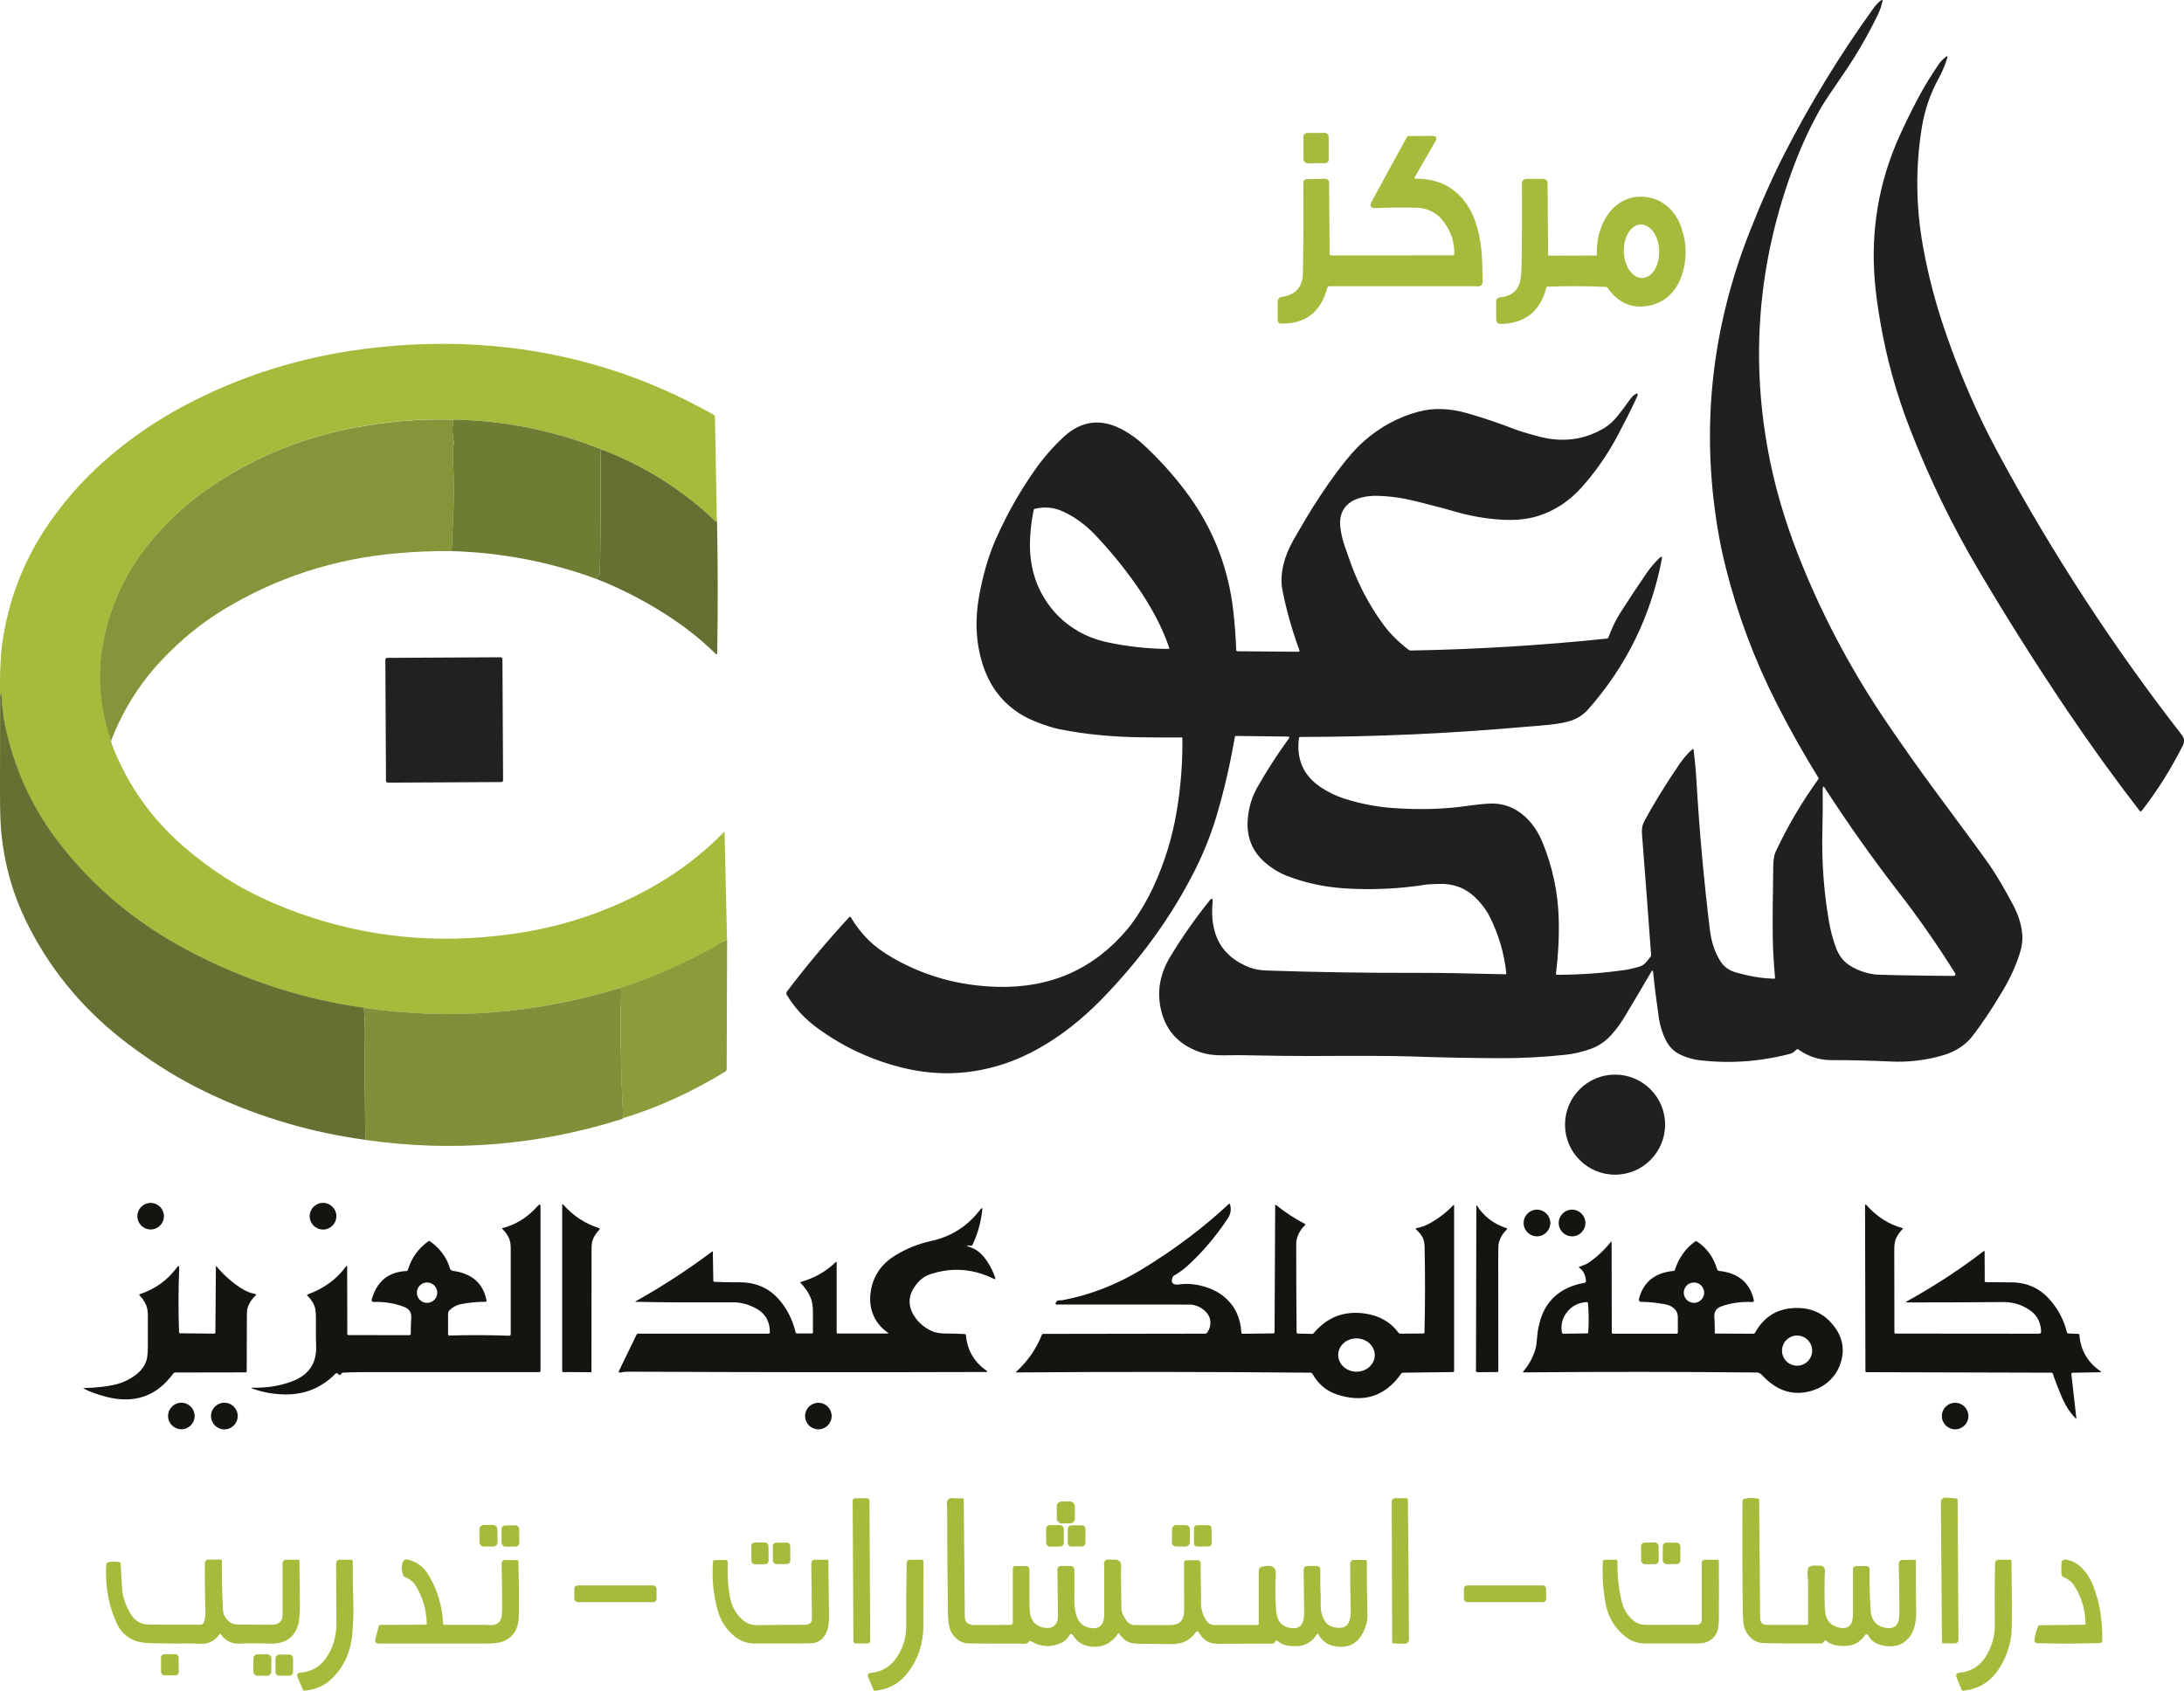 <svg xmlns="http://www.w3.org/2000/svg" id="Layer_2" viewBox="0 0 353.47 273.68"><defs><style>.cls-1{fill:#8a9d3a;}.cls-2{fill:#647031;}.cls-3{fill:#a6ba3b;}.cls-4{fill:#6e7d34;}.cls-5{fill:#657132;}.cls-6{fill:#859539;}.cls-7{fill:#212121;}.cls-8{fill:#202020;}.cls-9{fill:#808f39;}.cls-10{fill:#141511;}</style></defs><g id="Layer_1-2"><path class="cls-8" d="m191.17,119.38c-2.12,0-4.23,0-6.35-.03-4.76-.05-9.19-.48-13.31-1.3-1.04-.21-2.35-.62-3.91-1.24-2.66-1.06-4.78-2.67-6.37-4.85-1.19-1.64-2.06-3.61-2.61-5.94-.7-2.96-.76-6.06-.19-9.31.63-3.6,1.56-6.79,2.79-9.55,1.71-3.85,3.77-7.5,6.18-10.96,1.37-1.96,2.92-3.76,4.66-5.39,2.96-2.79,6.25-3.16,9.85-1.13,1.13.64,2.17,1.39,3.12,2.27,2.47,2.28,4.73,4.77,6.76,7.45,4.41,5.8,7.02,12.34,7.83,19.62.23,2.07.38,4.14.46,6.23,0,.09.08.17.17.17l9.91.08c.11,0,.19-.11.15-.22-1.21-3.3-2.14-6.57-2.77-9.84-.24-1.26-.16-2.7.25-4.33.27-1.08.77-2.29,1.51-3.64.17-.31.83-1.44,1.98-3.39,1.58-2.68,3.3-5.26,5.15-7.76,1.59-2.13,3.02-3.76,4.3-4.89,2.66-2.35,5.64-3.95,8.95-4.82,2.36-.61,4.93-.53,7.71.26,2.59.74,5.15,1.6,7.66,2.57.88.34,2.23.75,4.05,1.23,3.81,1,7.31.54,10.52-1.37.76-.45,1.46-1.08,2.12-1.9.65-.8,1.28-1.63,1.87-2.48.35-.49.64-.82.87-.98.58-.4.72-.28.43.36-.51,1.11-1.02,2.18-1.55,3.21-.81,1.58-1.36,2.64-1.64,3.16-1.59,2.97-3.51,5.72-5.77,8.25-1.97,2.2-4.3,3.73-6.98,4.59-1.7.54-3.69.75-5.98.61-2.48-.15-4.92-.57-7.33-1.26-1.42-.41-2.15-.61-2.16-.61-2.85-.76-4.86-1.25-6.04-1.49-1.53-.3-3.08-.47-4.64-.5-.81-.02-1.59.07-2.37.25-.87.2-1.58.52-2.12.96-1.15.92-1.61,2.23-1.4,3.93.13,1.03.36,2.04.71,3.02.34.96.51,1.45.52,1.48,1.39,4.19,3.33,7.97,5.82,11.32,1.05,1.41,2.39,2.74,4.04,3.99.08.06.19.1.29.09,10.64-.19,21.21-.83,31.73-1.93.13-.01.25-.1.29-.23.54-1.47,1.15-2.75,1.83-3.82,1.38-2.17,2.79-4.31,4.25-6.43.69-1.01,1.42-1.87,2.17-2.57.34-.32.46-.25.37.21-1.77,9.21-5.75,17.32-11.94,24.32-.85.96-1.96,1.62-3.33,1.98-1,.26-2.52.48-4.55.64-1.64.13-2.47.2-2.5.2-12.05,1.07-24.12,1.61-36.21,1.62-.09,0-.18.07-.19.17-.46,3.44.73,6.11,3.57,8,1.18.78,2.44,1.39,3.79,1.82,2.57.82,5.21,1.33,7.91,1.52,4.2.3,8.18.19,11.92-.34,1.73-.24,3.04-.37,3.92-.39,1.57-.02,3,.38,4.31,1.22,1.73,1.12,3.07,2.81,4.01,5.1,1.62,3.95,2.49,8.07,2.61,12.36.08,2.96-.08,5.92-.45,8.88-.01.08.06.16.14.16,3.72,0,7.45-.26,11.16-.8.34-.05.68-.12,1.03-.21.34-.09.68-.18,1.02-.26.48-.13.87-.35,1.17-.68.29-.32.55-.65.8-1,.06-.08.09-.19.08-.3-.48-6.53-.97-13.07-1.48-19.6-.03-.37-.01-.74.05-1.1.05-.29.18-.63.39-1.02,1.51-2.8,3.38-5.83,5.6-9.09.7-1.03,1.42-1.86,2.16-2.47.08-.07.13-.05.15.06.22,1.78.39,3.57.49,5.37.47,7.98,1.19,15.93,2.16,23.85.24,1.96.8,3.64,1.69,5.04.46.73,1.1,1.27,1.92,1.62.4.17,1.18.39,2.35.66,1.45.33,2.93.52,4.43.57.08,0,.16-.07.15-.16-.22-2.53-.35-4.7-.37-6.51-.04-2.93,0-6.77.08-11.52.02-1.06.14-1.82.35-2.28,1.89-4.08,4.21-8.03,6.96-11.85.05-.06.05-.15,0-.21-2.42-3.92-4.69-7.95-6.79-12.09-3.56-7.01-6.29-14.32-8.2-21.92-.54-2.15-.99-4.28-1.33-6.39-2.69-16.31-.98-32.26,5.14-47.85,1.87-4.77,3.77-9.03,5.69-12.78,4.19-8.18,8.97-15.99,14.34-23.45.38-.52.76-.95,1.16-1.28.32-.27.43-.2.33.21-.17.71-.41,1.39-.73,2.04-1.62,3.35-3.48,6.55-5.58,9.6-1.95,2.84-3.13,4.61-3.53,5.31-1.68,2.91-3.15,6.05-4.42,9.41-5.92,15.7-7.22,31.69-3.9,47.96,1.12,5.49,2.89,11.2,5.32,17.1,3.64,8.87,8.2,17.33,13.69,25.38,2.72,3.99,5.26,7.57,7.62,10.76,4.92,6.63,7.88,10.67,8.88,12.11,1.17,1.69,2.46,3.89,3.88,6.58.79,1.5,1.26,3.01,1.41,4.54.1,1.01-.04,2.12-.43,3.31-.63,1.94-1.5,3.86-2.62,5.75-.97,1.64-1.91,3.14-2.83,4.49-1.34,1.97-2.26,3.2-2.75,3.7-1.11,1.12-2.47,1.92-4.08,2.4-2.79.83-5.65,1.18-8.58,1.04-3.21-.15-6.42-.23-9.63-.23-1.92,0-3.69-.57-5.29-1.71-.11-.08-.26-.06-.35.03-.34.35-.66.57-.96.65-4.97,1.3-9.92,1.64-14.87,1.03-.82-.1-1.71-.35-2.67-.76-1.17-.49-2.04-1.31-2.61-2.45-.57-1.14-.94-2.33-1.13-3.59-.37-2.49-.68-4.96-.93-7.41-.04-.34-.14-.36-.31-.07-1.45,2.49-2.92,4.97-4.41,7.44-.64,1.05-1.37,2.03-2.21,2.93-.88.94-1.92,1.64-3.13,2.08-1.37.5-2.78.83-4.23.98-3.59.38-7.18.56-10.79.54-4.58-.02-9.15-.11-13.72-.27-3.09-.11-8.65-.13-16.66-.08-2.06.01-5.97-.03-11.73-.14-.01,0-.8.01-2.35.03-1.5.02-2.79-.16-3.89-.55-3.25-1.15-5.29-3.3-6.13-6.45-.81-3.07-.35-6.04,1.38-8.92,1.88-3.12,4-6.15,6.35-9.09.42-.52.59-.45.53.22-.5,5.33,1.51,8.85,6.03,10.58.74.28,1.64.44,2.69.48,8.01.27,16.01.4,24.02.38,2.44,0,4.62.01,6.54.05,2.67.06,5.37.12,8.11.18.09,0,.16-.07.15-.16-.35-3.27-1.26-6.34-2.72-9.22-.61-1.19-1.47-2.29-2.58-3.3-1.5-1.35-3.33-2-5.48-1.95-1.19.03-1.9.06-2.12.1-4.42.71-8.86.91-13.32.62-3.31-.22-6.43-.9-9.37-2.05-1.13-.44-2.21-1.09-3.26-1.96-2.29-1.89-3.29-4.37-2.98-7.43.18-1.8.69-3.44,1.54-4.93,1.57-2.76,3.27-5.39,5.1-7.9.14-.2.09-.3-.15-.3l-8.4-.1c-.1,0-.18.07-.2.17-.69,4.06-1.61,8.1-2.76,12.1-.93,3.23-2.14,6.34-3.64,9.34-3.79,7.57-8.9,14.63-15.33,21.19-3.08,3.13-6.33,5.68-9.76,7.64-1.97,1.13-3.95,2.02-5.95,2.67-5.22,1.71-10.51,1.95-15.86.71-5.21-1.21-9.96-3.39-14.27-6.54-2.04-1.49-3.69-3.28-4.95-5.38-.1-.17-.09-.38.03-.53,3.16-4.16,6.53-8.19,10.11-12.07.06-.06.15-.05.2.02.85,1.42,1.83,2.67,2.93,3.76.97.96,2.24,1.89,3.81,2.8,5.13,2.97,10.77,4.55,16.92,4.73,8.66.25,15.7-2.86,21.13-9.33.75-.9,1.55-2.04,2.38-3.42.72-1.19,1.37-2.42,1.95-3.69,1.73-3.81,2.95-7.8,3.65-11.96.66-3.92.97-7.87.92-11.84,0-.09-.08-.17-.17-.17Zm-16.86-17.3c1.54.89,3.2,1.52,4.98,1.9,3.24.69,6.52,1.05,9.84,1.06.08,0,.14-.08.11-.16-1.12-3.3-2.91-6.71-5.38-10.22-2.01-2.86-4.22-5.55-6.62-8.08-1.58-1.66-3.33-2.93-5.26-3.81-1.41-.64-2.91-.78-4.5-.41-.1.02-.17.1-.19.2-.4,1.97-.6,3.86-.6,5.66,0,4.02,1.22,7.5,3.63,10.44,1.14,1.38,2.47,2.51,3.99,3.39Zm124.83,54.05c1.25.85,2.67,1.38,4.25,1.6.33.05,1.82.09,4.46.14,2.82.05,5.56.09,8.21.11.43,0,.53-.18.3-.55-2.86-4.55-5.81-8.8-8.87-12.74-4.29-5.53-8.33-11.23-12.13-17.1-.24-.37-.36-.34-.36.11.02,2.22,0,4.42-.05,6.6-.14,4.99.21,9.95,1.06,14.86.24,1.4.6,2.77,1.08,4.11.46,1.29,1.15,2.24,2.06,2.85Z"></path><path class="cls-8" d="m313.77,10.4c.33-.48.73-.88,1.18-1.21.23-.16.3-.11.22.16-.36,1.18-.84,2.31-1.43,3.38-1.35,2.47-2.25,5.11-2.7,7.9-1.04,6.43-.97,12.86.19,19.27.79,4.39,1.9,8.7,3.32,12.93,1.72,5.14,3.75,10.17,6.07,15.06.81,1.71,1.8,3.65,2.97,5.82,8.66,16.02,18.51,31.1,29.53,45.26.41.52.46,1.08.17,1.68-1.89,3.78-4.11,7.31-6.66,10.6-.08.11-.25.11-.34,0-4.09-5.3-8.01-10.74-11.77-16.31-4.95-7.35-9.67-14.83-14.18-22.45-4.41-7.44-8.17-15.2-11.29-23.26-2.15-5.56-3.73-11.26-4.73-17.11-.43-2.48-.72-4.64-.88-6.47-.72-8.26.61-16.14,3.99-23.65.86-1.9,1.82-3.86,2.87-5.87,1.04-1.97,2.2-3.88,3.47-5.72Z"></path><rect class="cls-3" x="210.96" y="21.52" width="4.08" height="4.9" rx=".61" ry=".61" transform="translate(-.08 .74) rotate(-.2)"></rect><path class="cls-3" d="m235.36,41.18c.08-1.84-.46-3.55-1.6-5.15-1.11-1.54-2.58-2.34-4.43-2.4-2.2-.07-4.41-.05-6.62.05-.88.04-1.12-.31-.72-1.04l5.72-10.47c.05-.09.14-.15.24-.15l3.83-.02c.69,0,.86.3.51.91l-3.31,5.74c-.1.18-.05.27.16.27,3.14-.01,5.64,1.05,7.51,3.19,1.06,1.22,1.86,2.75,2.4,4.6.46,1.58.73,3.32.81,5.21.05,1.3.08,2.25.08,2.85,0,.64,0,.97,0,1-.07.42-.36.61-.88.58-.23-.01-.36-.02-.39-.02h-23.51c-.16,0-.3.11-.34.26-1.06,3.95-3.57,5.88-7.53,5.78-.28,0-.51-.24-.51-.52v-2.98c0-.47.23-.74.7-.81,2.22-.33,3.35-1.61,3.39-3.85.08-4.82.1-9.72.07-14.7,0-.27.2-.49.45-.5l2.99-.07c.49-.01.73.25.73.77l.08,11.39c0,.14.11.25.25.25l19.74-.02c.09,0,.17-.07.17-.16Z"></path><path class="cls-3" d="m259.94,46.44c-3.16-.14-6.32-.15-9.48-.04-.09,0-.18.07-.2.16-.96,3.79-3.38,5.75-7.27,5.88-.56.02-.84-.25-.84-.81v-2.86c0-.33.25-.61.58-.63,1.51-.12,2.53-.76,3.08-1.92.27-.58.42-1.66.45-3.23.07-4.41.09-8.81.05-13.22,0-.54.26-.81.81-.81h2.59c.5,0,.76.26.76.77l.08,11.48c0,.09.08.17.17.17l7.58-.02c.09,0,.16-.08.15-.17-.07-1.87.28-3.6,1.04-5.2.69-1.44,1.63-2.52,2.81-3.24,1.37-.84,2.86-1.1,4.49-.8,1.27.24,2.37.79,3.29,1.66.93.88,1.62,1.96,2.05,3.25.92,2.72.9,5.38-.04,8-.43,1.19-1.1,2.2-2,3.03-.86.79-1.91,1.32-3.13,1.57-2.77.58-5.03-.38-6.79-2.88-.06-.08-.15-.14-.25-.14Zm5.87-1.44c1.58-.05,2.8-2.03,2.72-4.42-.07-2.39-1.42-4.29-3-4.24-1.58.05-2.8,2.03-2.72,4.42.07,2.39,1.42,4.29,3,4.24Z"></path><path class="cls-3" d="m116.04,84.4c-.14.01-.27-.04-.4-.16-5.26-4.99-11.33-8.8-18.21-11.45-7.7-3.08-15.7-4.7-24.01-4.87-5.52-.18-11.13.3-16.82,1.46-8.38,1.7-16.02,4.94-22.9,9.7-3.3,2.28-6.29,5.01-8.97,8.16-4.55,5.35-7.32,11.49-8.29,18.41-.65,4.6-.13,9.36,1.55,14.27.03.25.08.48.17.72,2.47,6.4,6.34,11.87,11.59,16.42,2.79,2.41,5.72,4.51,8.8,6.29,1.76,1.02,3.71,1.98,5.85,2.9,10.75,4.58,21.98,6.4,33.69,5.46,2.27-.18,4.43-.44,6.48-.78,7.3-1.19,14.22-3.59,20.74-7.2,4.36-2.42,8.31-5.42,11.83-9,.09-.09.13-.07.13.06l.4,17.41c-.47.15-.74.26-.82.31-5.24,3.1-10.76,5.58-16.56,7.44-13.54,4.16-27.34,5.23-41.41,3.21-9.87-1.38-19.38-4.48-28.52-9.3-8.55-4.51-15.64-10.51-21.28-18.01-4.04-5.37-6.8-11.49-8.27-18.36-.23-1.09-.42-2.72-.57-4.88,0-.07-.02-.13-.05-.18-.1-.2-.16-.12-.19.25-.04-3.48.07-6.18.31-8.09.97-7.44,3.61-14.21,7.93-20.32,2.76-3.9,5.96-7.4,9.61-10.49,3.73-3.15,7.75-5.87,12.07-8.16,8.98-4.75,18.63-7.8,28.95-9.13,7.11-.92,14.06-1.08,20.83-.49,12.8,1.13,24.77,4.86,35.9,11.2.07.04.11.11.11.18l.32,17.04Z"></path><path class="cls-6" d="m73.42,67.92c-.25,1.14-.25,2.28,0,3.42.05.2.03.57-.06,1.09-.07.39-.09.75-.07,1.09.21,3.79.21,7.58,0,11.38-.08,1.44-.15,2.87-.2,4.31-2.89-.03-5.78.08-8.66.33-10.27.88-19.71,3.94-28.32,9.18-3.53,2.15-6.82,4.84-9.89,8.08-3.62,3.83-6.37,8.21-8.25,13.14-1.68-4.91-2.19-9.67-1.55-14.27.98-6.92,3.74-13.06,8.29-18.41,2.68-3.16,5.67-5.88,8.97-8.16,6.88-4.77,14.51-8,22.9-9.7,5.69-1.15,11.3-1.64,16.82-1.46Z"></path><path class="cls-4" d="m73.42,67.92c8.31.17,16.31,1.79,24.01,4.87-.17.13-.25.32-.25.58.05,5.56.02,12.07-.08,19.52,0,.09-.06.19-.14.25-.21.14-.36.33-.44.57-7.56-2.77-15.37-4.27-23.43-4.5.05-1.44.12-2.87.2-4.31.21-3.79.2-7.59,0-11.38-.02-.34,0-.7.07-1.09.09-.53.11-.89.06-1.09-.25-1.14-.25-2.28,0-3.42Z"></path><path class="cls-2" d="m97.44,72.79c6.88,2.65,12.95,6.46,18.21,11.45.13.12.26.18.4.16.14,7.07.15,14.15.03,21.25,0,.3-.11.34-.32.13-1.95-1.92-4.07-3.66-6.36-5.23-4.03-2.77-8.32-5.04-12.87-6.84.08-.24.23-.43.44-.57.09-.06.14-.15.14-.25.1-7.45.13-13.95.08-19.52,0-.26.08-.46.25-.58Z"></path><rect class="cls-7" x="62.42" y="106.44" width="18.95" height="20.2" rx=".28" ry=".28" transform="translate(-.61 .38) rotate(-.3)"></rect><path class="cls-5" d="m58.89,163.14c.17,1.75.22,3.9.16,6.44-.04,1.91-.01,6.89.08,14.93-8.62-1.17-16.87-3.58-24.75-7.24-3.34-1.55-6.54-3.35-9.59-5.39-1.9-1.27-3.67-2.55-5.29-3.84-6.58-5.23-11.69-11.56-15.31-18.99-2.13-4.38-3.46-9.08-3.97-14.12-.14-1.42-.22-3.6-.22-6.52,0-5.25,0-10.51.02-15.76.03-.37.09-.45.19-.25.03.05.04.11.05.18.14,2.16.33,3.79.57,4.88,1.47,6.86,4.23,12.98,8.27,18.36,5.63,7.49,12.73,13.49,21.28,18.01,9.14,4.83,18.65,7.93,28.52,9.3Z"></path><path class="cls-1" d="m117.68,152.19l-.07,20.88c0,.16-.09.31-.23.4-5.37,3.28-10.87,5.79-16.52,7.53-.41-7.98-.51-14.8-.33-20.49.01-.35-.07-.54-.25-.58,5.8-1.86,11.32-4.34,16.56-7.44.08-.05.35-.15.82-.31Z"></path><path class="cls-9" d="m100.29,159.93c.17.04.26.24.25.58-.19,5.68-.08,12.51.33,20.49-.15.1-.26.15-.33.18-13.53,4.25-27.33,5.36-41.41,3.34-.1-8.04-.12-13.02-.08-14.93.06-2.54,0-4.69-.16-6.44,14.06,2.02,27.86.95,41.41-3.21Z"></path><circle class="cls-8" cx="261.39" cy="182.05" r="8.1"></circle><circle class="cls-10" cx="24.38" cy="196.87" r="2.15"></circle><circle class="cls-10" cx="52.28" cy="196.87" r="2.16"></circle><path class="cls-10" d="m212.16,222.2c-15.89-.14-31.77-.16-47.65-.04-.11,0-.12-.03-.04-.11,1.84-1.67,3.22-3.67,4.15-5.98.04-.09.12-.15.22-.15l26.26-.04c.1,0,.2-.05.26-.14.44-.64.61-1.3.51-1.99-.09-.63-.41-1.17-.96-1.64-.61-.52-1.31-.83-2.11-.93-.06,0-.81-.01-2.24-.01h-19.58c-.1,0-.17-.1-.14-.2.1-.32.3-.48.58-.48.31,0,.47-.02.5-.02,4.51-.84,8.83-2.52,12.96-5.04,5.22-3.19,9.89-6.7,14.01-10.55.06-.05.15-.03.17.04.25.81.14,1.57-.34,2.3-2,3.01-4.23,5.63-6.7,7.84-.49.44-1.16.92-2.02,1.43-.09.06-.17.14-.21.24-.36.93,0,1.32,1.06,1.18,1.29-.17,2.6-.06,3.95.32,1.36.39,2.51.98,3.44,1.78,1.65,1.42,2.54,3.32,2.67,5.72,0,.09.08.17.17.17l5.04-.06c.09,0,.16-.08.16-.17l.1-20.56c0-.11.04-.13.13-.06,1.46,1.18,3.03,2.2,4.69,3.07.07.04.08.13.02.19-.79.76-1.27,1.66-1.42,2.68-.01.06-.02,1.03-.01,2.91,0,3.93.02,7.86.06,11.79,0,.1.08.17.17.18l2.32.05c.1,0,.2-.05.28-.13,2.11-2.51,4.77-3.58,7.96-3.21,2.49.29,4.41,1.34,5.76,3.16.07.09.16.14.26.14l3.78-.02c.09,0,.16-.08.16-.18.12-4.64.12-9.28.02-13.92-.02-.61-.13-1.11-.34-1.49-.25-.45-.58-.86-1-1.22-.15-.14-.13-.22.07-.26.69-.13,1.31-.35,1.87-.64,1.52-.81,2.88-1.83,4.07-3.08.07-.08.11-.06.11.05v26.82c0,.09-.07.16-.16.16l-8.14.1c-.1,0-.2.05-.25.14-2.59,3.69-6.08,4.82-10.44,3.38-1.68-.55-3-1.67-3.94-3.35-.05-.09-.14-.14-.24-.14Zm10.34-2.81c.02-1.49-1.28-2.71-2.92-2.74-1.63-.03-2.98,1.16-3,2.65-.02,1.49,1.28,2.71,2.92,2.74,1.63.03,2.98-1.16,3-2.65Z"></path><path class="cls-10" d="m72.71,216.19c3.21-.1,6.43-.09,9.69.03.14,0,.26-.11.26-.25v-13.95c0-.72-.12-1.3-.35-1.74-.26-.5-.59-.94-1-1.34-.08-.07-.06-.12.04-.15,2.18-.56,4.08-1.76,5.71-3.61.28-.32.42-.26.42.16v26.59c0,.1-.08.18-.18.18h-28.16c-1.58,0-2.8.03-3.65.09-.09,0-.19.07-.24.16-.17.28-.35.29-.55.02-.09-.12-.27-.14-.39-.03-2.23,2.27-4.93,3.39-8.08,3.37-1.82-.01-3.57-.31-5.25-.9-.38-.13-.37-.19.03-.19,2.28.04,4.39-.31,6.32-1.05,2.65-1.01,3.93-2.91,3.84-5.69-.03-.8-.04-1.21-.04-1.22v-3.4c0-.86-.08-1.5-.25-1.91-.23-.57-.61-1.11-1.14-1.64-.06-.06-.04-.15.04-.18,2.62-.95,4.68-2.45,6.19-4.5.15-.2.22-.18.22.07l.02,10.84c0,.09.07.16.16.16l9.85.02c.14,0,.26-.11.26-.26,0-.94.03-1.78.08-2.51.06-.88-.31-1.48-1.11-1.79-1.5-.6-3.16-.87-4.99-.82-.21,0-.36-.19-.3-.39.82-2.94,2.7-4.48,5.64-4.62.1,0,.18-.07.21-.16.57-1.91,1.67-3.46,3.3-4.65.08-.07.2-.07.29,0,1.65,1.19,2.72,2.65,3.21,4.37.06.22.25.38.47.41,3.13.43,4.95,2.05,5.47,4.85.02.08-.05.16-.13.16-1.35,0-2.68.13-4.01.38-.67.13-1.28.45-1.82.95-.18.16-.27.39-.27.62v3.35c.01.09.09.16.18.16Zm-1.94-6.94c0-.91-.74-1.65-1.65-1.65s-1.65.74-1.65,1.65.74,1.65,1.65,1.65,1.65-.74,1.65-1.65Z"></path><path class="cls-10" d="m95.65,222.12l-4.5-.02c-.09,0-.16-.07-.16-.16v-26.85c0-.19.06-.21.19-.07,1.64,1.83,3.55,3.08,5.74,3.76.12.04.17.2.08.29-.4.41-.72.86-.96,1.36-.2.41-.3.94-.3,1.59,0,6.69,0,13.37-.02,20.05,0,.03-.02.05-.05.05Z"></path><path class="cls-10" d="m332.05,222.2l-29.98-.08c-.09,0-.16-.07-.16-.16l-.06-26.79c0-.24.08-.27.24-.09,1.68,1.89,3.62,3.13,5.81,3.71.07.02.09.1.04.15-.42.43-.77.91-1.03,1.44-.22.44-.32,1-.33,1.69,0,4.55,0,9.09.02,13.64,0,.09.07.16.16.16l23.26.02c.19,0,.34-.16.33-.35-.06-1.47-.64-2.6-1.74-3.39-1.31-.93-2.77-1.39-4.39-1.38-5.14.04-10.32.06-15.52.06-.28,0-.29-.07-.05-.2,4.38-2.42,8.5-5.11,12.37-8.08.12-.09.18-.06.18.09l.02,4.74c0,.09.08.16.17.17,1.38.02,2.76.03,4.14.03,1.26,0,2.43.25,3.52.74,1,.46,1.92,1.17,2.77,2.14,1.31,1.49,2.21,3.23,2.71,5.22.03.1.11.17.2.17l1.64.07c.09,0,.17.08.17.17.2,2.5,1.35,4.46,3.42,5.88.15.1.14.16-.05.16l-4.48.08c-.11,0-.2.1-.19.22l.81,7.14c.01.11-.02.12-.09.05-.96-.95-1.75-2.2-2.37-3.72-.66-1.61-1.11-2.78-1.34-3.52-.03-.09-.12-.16-.21-.16Z"></path><path class="cls-10" d="m239.11,222.12c-.12,0-.23-.1-.23-.22l.06-26.73c0-.11.03-.12.09-.03,1.1,1.75,2.69,2.97,4.79,3.67.09.03.12.15.05.22-.72.68-1.16,1.46-1.33,2.34-.04.2-.06,1.06-.06,2.59,0,5.96,0,11.95.02,17.97,0,.09-.07.17-.17.17l-3.22.02Z"></path><path class="cls-10" d="m143.65,215.69c-1.15-.81-1.95-1.84-2.42-3.1-.42-1.14-.51-2.39-.27-3.75.43-2.42,1.77-4.32,4.03-5.68,1.77-1.07,3.67-1.83,5.69-2.27,3.28-.72,5.93-2.41,7.95-5.07.28-.37.4-.33.34.14-.24,2.02-.77,3.88-1.59,5.57-.04.09-.14.14-.23.12-.85-.11-.87-.02-.08.26.82.29,1.51.77,2.07,1.44.86,1.03,1.5,2.2,1.93,3.5.07.21,0,.27-.2.17-3.39-1.67-6.83-1.92-10.33-.75-1.12.37-2.05,1.19-2.78,2.45-.46.79-.62,1.64-.5,2.52.11.76.44,1.51,1.01,2.23.72.93,1.62,1.61,2.71,2.06.55.22,1.29.33,2.23.33.98,0,1.96.03,2.94.09.09,0,.17.08.18.17.21,2.43,1.32,4.35,3.34,5.76.2.14.18.21-.07.21-19.31.06-38.57.04-57.76-.05-.49,0-.98.04-1.46.13-.24.05-.3-.04-.2-.26l2.83-5.84c.05-.11.17-.19.29-.19h21.1c.11,0,.2-.09.2-.2.02-1.86-.83-3.21-2.53-4.04-.93-.46-1.9-.73-2.91-.82-.04,0-1.03,0-2.98,0-4.43.02-8.86,0-13.29-.09-.11,0-.12-.03-.02-.08,4.3-2.4,8.43-5.09,12.37-8.05.08-.06.13-.04.13.07l.08,4.65c0,.09.08.17.17.17,1.34.07,2.68.09,4.02.08,2.62-.02,4.75.89,6.39,2.73,1.31,1.47,2.23,3.27,2.74,5.39.02.09.1.16.2.16h2.43c.09.02.17-.06.17-.15v-3.36c0-.96-.13-1.75-.4-2.35-.38-.86-.91-1.63-1.6-2.3-.06-.05-.03-.15.04-.17,2.23-.65,4.1-1.71,5.6-3.18.13-.13.2-.1.2.08v11.27c0,.09.08.17.17.17h8c.23,0,.25-.07.06-.2Z"></path><circle class="cls-10" cx="248.75" cy="197.97" r="2.16"></circle><circle class="cls-10" cx="254.43" cy="197.97" r="2.16"></circle><path class="cls-10" d="m277.7,215.87l6.1.02c.1,0,.19-.05.24-.14,1.52-2.77,3.89-4.12,7.11-4.02,2.28.07,4.15,1.01,5.58,2.82,1.54,1.94,1.9,4.04,1.09,6.3-.42,1.19-1.13,2.18-2.1,2.97-.9.73-1.96,1.23-3.18,1.48-2.73.58-5.19-.34-7.4-2.75-.22-.24-.53-.38-.85-.38-12.34-.12-24.9-.13-37.67-.02-.14,0-.16-.05-.08-.16.96-1.13,1.62-2.37,1.99-3.7.09-.31.18-1,.27-2.07.06-.7.18-1.39.36-2.07.93-3.62,3.36-5.79,7.28-6.5.14-.02.24-.15.24-.29-.04-.93-.4-1.65-1.09-2.16-.08-.06-.08-.11.02-.15.72-.24,1.21-.45,1.46-.62,1.39-.96,2.61-2.1,3.66-3.42.07-.08.1-.07.1.03l.03,14.68c0,.09.08.17.17.17h10.34c.1,0,.18-.08.18-.18,0-.83,0-1.64,0-2.44,0-.55-.15-.98-.43-1.28-.35-.38-.78-.65-1.29-.79-.15-.04-.64-.13-1.46-.25-.92-.14-1.84-.21-2.76-.21-.24,0-.41-.23-.36-.46.71-2.75,2.58-4.27,5.6-4.55.1,0,.19-.08.22-.18.65-1.95,1.74-3.49,3.29-4.6.08-.06.19-.06.27,0,1.61,1.06,2.7,2.56,3.27,4.5.04.15.17.25.32.27,3.15.34,5.03,1.94,5.64,4.79.03.13-.08.25-.21.25-1.86-.09-3.57.16-5.14.74-.75.28-1.1.85-1.05,1.71.03.51.05.78.05.8,0,.57,0,1.14.02,1.71,0,.09.08.16.17.16Zm-1.89-6.62c0-.91-.74-1.65-1.65-1.65s-1.65.74-1.65,1.65.74,1.65,1.65,1.65,1.65-.74,1.65-1.65Zm-22.37,3.38c-.62.88-.84,1.89-.66,3.03.02.13.14.24.27.23l3.82-.05c.09,0,.17-.08.18-.17.11-1.58.09-3.16-.04-4.74,0-.09-.08-.16-.18-.16-1.44.07-2.57.69-3.39,1.86Zm39.85,6c0-1.35-1.09-2.44-2.44-2.44s-2.44,1.09-2.44,2.44,1.09,2.44,2.44,2.44,2.44-1.09,2.44-2.44Z"></path><path class="cls-10" d="m34.86,215.7l.08-10.69c0-.1.03-.11.1-.03,1.22,1.49,2.63,2.72,4.25,3.71.58.36,1.25.62,1.99.77.19.04.22.13.08.26-.74.7-1.2,1.48-1.37,2.34-.03.14-.04,1-.04,2.59,0,2.45,0,4.89-.02,7.34,0,.09-.08.16-.17.16l-11.36.02c-.15,0-.29.07-.38.19-2.67,3.66-6.28,4.91-10.8,3.75-1.43-.37-2.66-.81-3.68-1.33-.1-.05-.09-.08.02-.08,2.13-.08,3.82-.27,5.07-.57,1.32-.32,2.51-.9,3.56-1.75.71-.58,1.21-1.28,1.49-2.09.17-.49.25-1.31.25-2.47v-4.86c0-.73-.1-1.32-.31-1.77-.26-.57-.61-1.08-1.05-1.52-.06-.06-.03-.15.04-.17,2.5-.83,4.5-2.27,6.01-4.31.27-.37.4-.33.38.13-.14,3.56-.14,7-.02,10.33,0,.09.08.17.17.17l5.54.06c.09,0,.16-.08.16-.17Z"></path><circle class="cls-10" cx="29.35" cy="229.21" r="2.15"></circle><circle class="cls-10" cx="36.31" cy="229.22" r="2.16"></circle><circle class="cls-10" cx="132.45" cy="229.22" r="2.15"></circle><circle class="cls-10" cx="316.43" cy="229.22" r="2.15"></circle><rect class="cls-3" x="138.06" y="242.53" width="2.72" height="23.5" rx=".38" ry=".38" transform="translate(-1.33 .73) rotate(-.3)"></rect><path class="cls-3" d="m173.66,264.74c-.19-.34-.39-.35-.59,0-.34.57-.79.98-1.36,1.23-1.71.74-3.34.64-4.88-.33-.08-.05-.18-.03-.24.05-.26.3-.6.44-1.03.4-.32-.03-.5-.04-.53-.04-1.63,0-3.27-.01-4.9,0-2.36,0-3.65-.02-3.86-.07-1.08-.25-1.86-.89-2.37-1.91-.3-.61-.45-1.54-.47-2.8-.09-5.74-.14-11.48-.14-17.21,0-.02-.01-.21-.04-.59-.04-.69.28-1.01.97-.97.39.03.58.04.59.04h.99c.1,0,.18.08.18.18.06,6.41.11,12.75.17,19.01,0,.46.17.82.5,1.06.22.16.56.25,1.03.25,1.83.01,3.81,0,5.92-.01.18,0,.32-.15.32-.33v-8.84c0-.2.15-.36.34-.36h1.71c.43-.01.64.21.64.67v5.02c0,1.28.09,2.15.26,2.61.38,1.01,1.16,1.57,2.33,1.71.6.07,1.07-.05,1.42-.34.41-.35.61-.86.61-1.53-.02-2.55-.06-5.03-.1-7.46,0-.46.22-.69.68-.69h1.36c.48,0,.72.24.72.72,0,1.65,0,3.34-.01,5.08,0,.81.12,1.59.38,2.36.33.98.99,1.58,2,1.83.94.23,1.63.05,2.07-.55.26-.35.39-.95.39-1.8v-7.28s-.01-.21-.04-.55c-.04-.56.19-.84.71-.84.56,0,.87,0,.94,0,.79-.04,1.16.36,1.12,1.2-.02.44-.03.66-.03.68.01,2.04.04,4.08.08,6.11,0,.47.25,1.06.74,1.79.29.44.68.71,1.14.8.06.01.5.02,1.31.02h4.73c1.49,0,2.24-.79,2.23-2.37-.02-2.56-.02-5.15-.02-7.76,0-.2.13-.36.3-.36h1.99c.21,0,.39.19.39.42,0,1.63.03,3.32.08,5.06,0,.03,0,.43-.02,1.19-.02,1.09.24,2.08.79,2.98.27.45.65.72,1.13.81.08.02.51.02,1.31.02h5.94c.1,0,.18-.08.18-.18v-8.62c0-.3.2-.56.49-.63,1.58-.4,2.34,0,2.27,1.2-.1,1.8-.1,3.6.02,5.4.06,1.01.23,1.73.5,2.16.44.69,1.14,1.09,2.11,1.18.92.09,1.51-.27,1.77-1.09.13-.41.19-.86.19-1.37l-.08-6.92c0-.46.23-.69.7-.69h1.35c.44,0,.65.22.65.66-.03,1.51,0,3.02.06,4.53,0,.02,0,.42,0,1.22,0,.98.23,1.83.71,2.56.35.54.92.87,1.7,1,.56.09,1.03.06,1.41-.11.39-.17.67-.5.83-.99.16-.49.23-1.07.21-1.76-.07-2.56-.1-5.07-.08-7.53,0-.31.25-.56.55-.55h1.97c.09.01.16.08.16.18,0,2.99.03,5.98.1,8.97.01.6-.15,1.32-.5,2.15-.85,2.02-2.29,2.93-4.33,2.72-.72-.07-1.32-.26-1.81-.57-.55-.35-.99-.84-1.32-1.46-.04-.07-.13-.07-.17,0-.85,1.3-1.98,1.95-3.39,1.96-.66,0-1.19-.04-1.61-.13-.52-.12-1.01-.37-1.48-.76-.09-.08-.23-.04-.27.07-.1.27-.28.41-.56.41-2.82.02-5.64.03-8.46.03-.87,0-1.52-.12-1.96-.36-.61-.34-1.1-.84-1.45-1.52-.09-.17-.33-.19-.44-.02-.9,1.32-2.21,1.97-3.94,1.94-1.74-.03-3.48-.04-5.21-.05-.85,0-1.49-.12-1.92-.35-.56-.3-1.01-.73-1.36-1.3-.04-.07-.13-.07-.17,0-1.16,1.69-2.72,2.38-4.67,2.06-.56-.09-1.04-.27-1.46-.54-.48-.32-.85-.7-1.1-1.15Z"></path><path class="cls-3" d="m225.23,243.18c0-.44.22-.66.67-.66h1.74c.12,0,.22.1.22.22.08,7.44.14,14.79.17,22.05,0,.03,0,.16.02.38.04.63-.25.94-.86.91-.36-.02-.57-.03-.6-.02-.37,0-.74-.01-1.1-.05-.09,0-.17-.09-.17-.19l-.08-22.63Z"></path><path class="cls-3" d="m302.34,264.7c-.09-.19-.36-.21-.48-.03-.77,1.11-1.77,1.7-3.01,1.76-.63.03-1.2,0-1.72-.1-.59-.11-1.12-.36-1.6-.75-.07-.06-.17-.05-.23.02l-.28.32c-.07.08-.17.12-.28.12-3.06.02-6.13,0-9.19-.06-.66-.02-1.2-.16-1.61-.42-.77-.5-1.31-1.18-1.6-2.05-.16-.48-.25-1.3-.27-2.48-.08-5.79-.1-11.79-.06-17.99,0-.23.16-.41.39-.46.65-.12,1.37-.13,2.15,0,.09.01.16.09.16.19l.16,19.12c0,.76.39,1.14,1.15,1.14h6.39c.12,0,.22-.1.22-.22v-6.77s-.03-.37-.08-1.06c-.03-.38,0-.76.1-1.13.03-.1.09-.19.19-.24.25-.12.51-.19.79-.18.46,0,.72,0,.79,0,.68,0,1,.35.94,1.08-.02.34-.04.52-.04.54-.05,3.1-.03,5.08.08,5.94.17,1.3.88,2.12,2.12,2.45.91.24,1.57.08,2-.49.25-.34.37-.91.37-1.71v-7.18c0-.31.24-.56.53-.56h1.5c.45-.02.68.21.67.68-.03,2.2.02,4.33.15,6.4.11,1.73.96,2.71,2.54,2.94.92.14,1.55-.14,1.88-.84.16-.34.24-.93.25-1.79,0-2.36-.03-4.91-.11-7.64-.02-.48.19-.72.62-.73l1.99-.03c.09,0,.17.08.17.17,0,4.39,0,6.97.04,7.76.04.9-.02,1.74-.18,2.52-.19.9-.54,1.64-1.05,2.23-1.05,1.21-2.5,1.59-4.33,1.15-1.05-.25-1.79-.79-2.22-1.62Z"></path><path class="cls-3" d="m314.25,242.74c.13-.22.33-.32.6-.31.61.02,1.21.06,1.82.13.09,0,.16.08.16.18l.14,22.71c0,.32-.26.59-.58.58l-1.93-.02c-.09,0-.16-.08-.16-.17l-.18-22.6c0-.18.05-.36.14-.51Z"></path><rect class="cls-3" x="171.04" y="243.04" width="2.91" height="3.56" rx=".77" ry=".77" transform="translate(-1.7 1.21) rotate(-.4)"></rect><rect class="cls-3" x="77.6" y="246.86" width="2.91" height="3.48" rx=".67" ry=".67" transform="translate(-2.6 .84) rotate(-.6)"></rect><rect class="cls-3" x="169.31" y="246.87" width="2.86" height="3.48" rx=".61" ry=".61" transform="translate(-1.73 1.2) rotate(-.4)"></rect><rect class="cls-3" x="189.39" y="247.16" width="3.46" height="2.89" rx=".64" ry=".64" transform="translate(-59.8 436.67) rotate(-89.3)"></rect><rect class="cls-3" x="193.24" y="246.89" width="2.85" height="3.45" rx=".49" ry=".49" transform="translate(-.87 .68) rotate(-.2)"></rect><rect class="cls-3" x="81.18" y="246.92" width="2.86" height="3.43" rx=".59" ry=".59" transform="translate(-2.17 .73) rotate(-.5)"></rect><rect class="cls-3" x="172.54" y="247.2" width="3.42" height="2.86" rx=".54" ry=".54" transform="translate(-74.69 422.44) rotate(-89.9)"></rect><rect class="cls-3" x="121.6" y="249.7" width="2.78" height="3.51" rx=".55" ry=".55" transform="translate(-1.75 .86) rotate(-.4)"></rect><rect class="cls-3" x="125.08" y="249.71" width="2.82" height="3.47" rx=".52" ry=".52" transform="translate(-1.75 .89) rotate(-.4)"></rect><rect class="cls-3" x="265.6" y="249.7" width="2.84" height="3.51" rx=".6" ry=".6" transform="translate(-3.48 3.75) rotate(-.8)"></rect><rect class="cls-3" x="269.11" y="249.71" width="2.85" height="3.48" rx=".6" ry=".6"></rect><path class="cls-3" d="m35.52,264.54c-.76,1.09-1.81,1.61-3.13,1.55-.69-.03-1.04-.05-1.06-.05-2.3.02-4.61,0-6.91-.05-1.21-.03-2.16-.2-2.84-.52-1.15-.53-1.99-1.33-2.53-2.4-1.23-2.46-1.87-5.26-1.9-8.39,0-.72.02-1.23.07-1.54.02-.1.09-.18.19-.21.64-.18,1.28-.2,1.93-.07.09.02.16.1.17.19.09,1.38.18,2.77.25,4.15.07,1.22.52,2.56,1.37,4.02.55.95,1.35,1.53,2.39,1.72.19.03,1.11.05,2.78.05h6.13c.29,0,.54-.19.62-.47.15-.57.22-1.09.21-1.57-.09-2.59-.13-5.23-.1-7.94,0-.3.25-.55.55-.55h1.96c.13,0,.25.11.24.25-.03,2.64.03,5.28.18,7.92.05.78.41,1.43,1.1,1.95.35.26.81.4,1.38.4,1.78.02,3.57.02,5.35.02.51,0,.88-.08,1.11-.22.24-.15.43-.36.56-.62.09-.19.14-.45.14-.79,0-2.58,0-5.36,0-8.33,0-.31.25-.56.55-.56h2c.09-.01.17.06.17.16.06,2.51.08,4.99.08,7.46,0,1.67-.18,2.87-.53,3.61-.76,1.64-2.21,2.42-4.34,2.35-.71-.02-1.07-.04-1.08-.04h-2.87s-.3.01-.86.04c-1.33.06-2.38-.45-3.16-1.54-.05-.06-.14-.06-.19,0Z"></path><path class="cls-3" d="m54.44,262.67c-.02-3.21-.03-6.38-.04-9.53,0-.44.22-.66.66-.66h1.79c.14,0,.25.11.25.25v3.15c0,.45.03,1.5.08,3.16.06,1.84,0,3.68-.17,5.53-.29,3.1-1.52,5.6-3.68,7.49-1.06.92-2.41,1.46-4.05,1.62-.1,0-.2-.04-.24-.13l-.88-2.06c-.19-.45-.03-.7.5-.74,1.63-.13,2.94-.84,3.93-2.12,1.25-1.64,1.87-3.63,1.86-5.96Z"></path><path class="cls-3" d="m69.07,262.83c-.07-2.29-.66-4.35-1.79-6.16-.4-.64-1-1.11-1.81-1.41-.1-.04-.18-.11-.21-.21-.27-.78-.31-1.47-.11-2.07.15-.47.47-.63.94-.51.81.22,1.51.58,2.1,1.07.47.39.94,1,1.4,1.83,1.3,2.29,2,4.77,2.11,7.44,0,.12.1.21.22.21h6.71s.26.01.69.04c.85.05,1.42-.26,1.72-.91.15-.32.22-.89.23-1.71,0-2.41-.03-4.85-.09-7.31,0-.34.23-.61.52-.61l2.02.03c.09,0,.17.08.17.19.11,3.53.13,6.5.08,8.9-.05,1.93-.8,3.24-2.27,3.95-.64.31-1.66.46-3.04.46h-17.31c-.52,0-.72-.26-.58-.79l.53-2.02c.04-.13.15-.22.28-.22l7.36-.02c.09,0,.16-.08.16-.17Z"></path><path class="cls-3" d="m118.91,264.89c-1.35-1.08-2.26-2.46-2.73-4.14-.74-2.62-1-5.29-.77-8.01,0-.11.08-.19.17-.19l1.86-.04c.2,0,.35.18.34.39-.07,1.91.03,3.71.31,5.4.3,1.8,1.12,3.2,2.47,4.2.53.39,1.21.58,2.02.57,2.7-.04,5.28-.06,7.75-.06.72,0,1.08-.35,1.07-1.06l-.09-8.82c0-.44.2-.65.62-.65h1.98c.09.01.16.08.16.18.04,2.99.08,5.98.1,8.97,0,.92-.08,1.65-.26,2.2-.37,1.12-1.04,1.82-2.01,2.09-.29.08-1.17.12-2.65.12-2.36,0-4.72,0-7.08,0-1.23,0-2.32-.38-3.27-1.14Z"></path><path class="cls-3" d="m146.74,253.08c0-.4.21-.6.61-.6h1.88c.12,0,.22.1.22.22,0,3.53,0,6.99-.01,10.4,0,3.14-.96,5.83-2.86,8.07-1.24,1.46-2.89,2.3-4.94,2.52-.11.01-.21-.04-.25-.12l-.87-2.09c-.17-.42-.02-.65.47-.7,1.6-.16,2.87-.84,3.8-2.04,1.27-1.62,1.89-3.47,1.88-5.55-.02-3.41,0-6.78.07-10.1Z"></path><path class="cls-3" d="m263.08,264.94c-1.71-1.35-2.77-3.1-3.2-5.26-.42-2.11-.58-4.39-.47-6.86,0-.19.16-.34.36-.34h1.75c.14,0,.25.11.25.25-.02,2.29.2,4.43.68,6.44.33,1.39,1.01,2.47,2.03,3.25.53.41,1.21.61,2.02.6,2.61,0,5.3-.01,8.05-.01.57,0,.86-.28.86-.84v-9.07c0-.41.19-.62.6-.62h1.99c.1,0,.18.08.19.18.02,3.16.02,6.26,0,9.31,0,1.17-.15,2-.43,2.5-.32.57-.79,1-1.4,1.28-.41.19-1.01.28-1.79.28-2.77,0-5.54,0-8.31,0-1.19,0-2.25-.36-3.17-1.09Z"></path><path class="cls-3" d="m322.9,253.13c0-.44.23-.65.67-.65h1.8c.09,0,.17.08.17.17.04,2.17.06,4.34.08,6.49.02,3.16-.03,5.1-.13,5.79-.3,2-1.02,3.83-2.17,5.5-1.32,1.91-3.18,2.99-5.6,3.25-.1.01-.2-.04-.24-.13l-.82-2.04c-.18-.45,0-.7.52-.75,1.76-.17,3.13-.98,4.1-2.45,1.07-1.62,1.6-3.41,1.57-5.37-.04-3.36-.03-6.62.04-9.8Z"></path><path class="cls-3" d="m337.52,262.83c0-1.92-.46-3.71-1.36-5.37-.36-.67-.65-1.1-.85-1.3-.32-.32-.77-.62-1.34-.88-.22-.1-.35-.31-.35-.55v-1.52c0-.61.3-.85.9-.73.91.19,1.69.61,2.34,1.26.82.82,1.44,1.77,1.87,2.85,1.07,2.69,1.57,5.69,1.5,9,0,.2-.16.36-.36.37-3.38.12-6.78.13-10.19.02-.26,0-.46-.24-.42-.5.12-.88.32-1.63.61-2.25.04-.09.13-.15.24-.15l7.27-.08c.09,0,.16-.08.16-.16Z"></path><rect class="cls-3" x="92.95" y="256.64" width="13.31" height="2.7" rx=".53" ry=".53"></rect><rect class="cls-3" x="236.93" y="256.64" width="13.31" height="2.7" rx=".51" ry=".51"></rect><rect class="cls-3" x="26.06" y="267.77" width="2.86" height="3.42" rx=".53" ry=".53" transform="translate(-.94 .1) rotate(-.2)"></rect><rect class="cls-3" x="40.73" y="268.07" width="3.47" height="2.91" rx=".66" ry=".66" transform="translate(-227.49 309.16) rotate(-89.4)"></rect><rect class="cls-3" x="44.3" y="268.12" width="3.42" height="2.84" rx=".57" ry=".57" transform="translate(-223.69 314.61) rotate(-89.8)"></rect></g></svg>